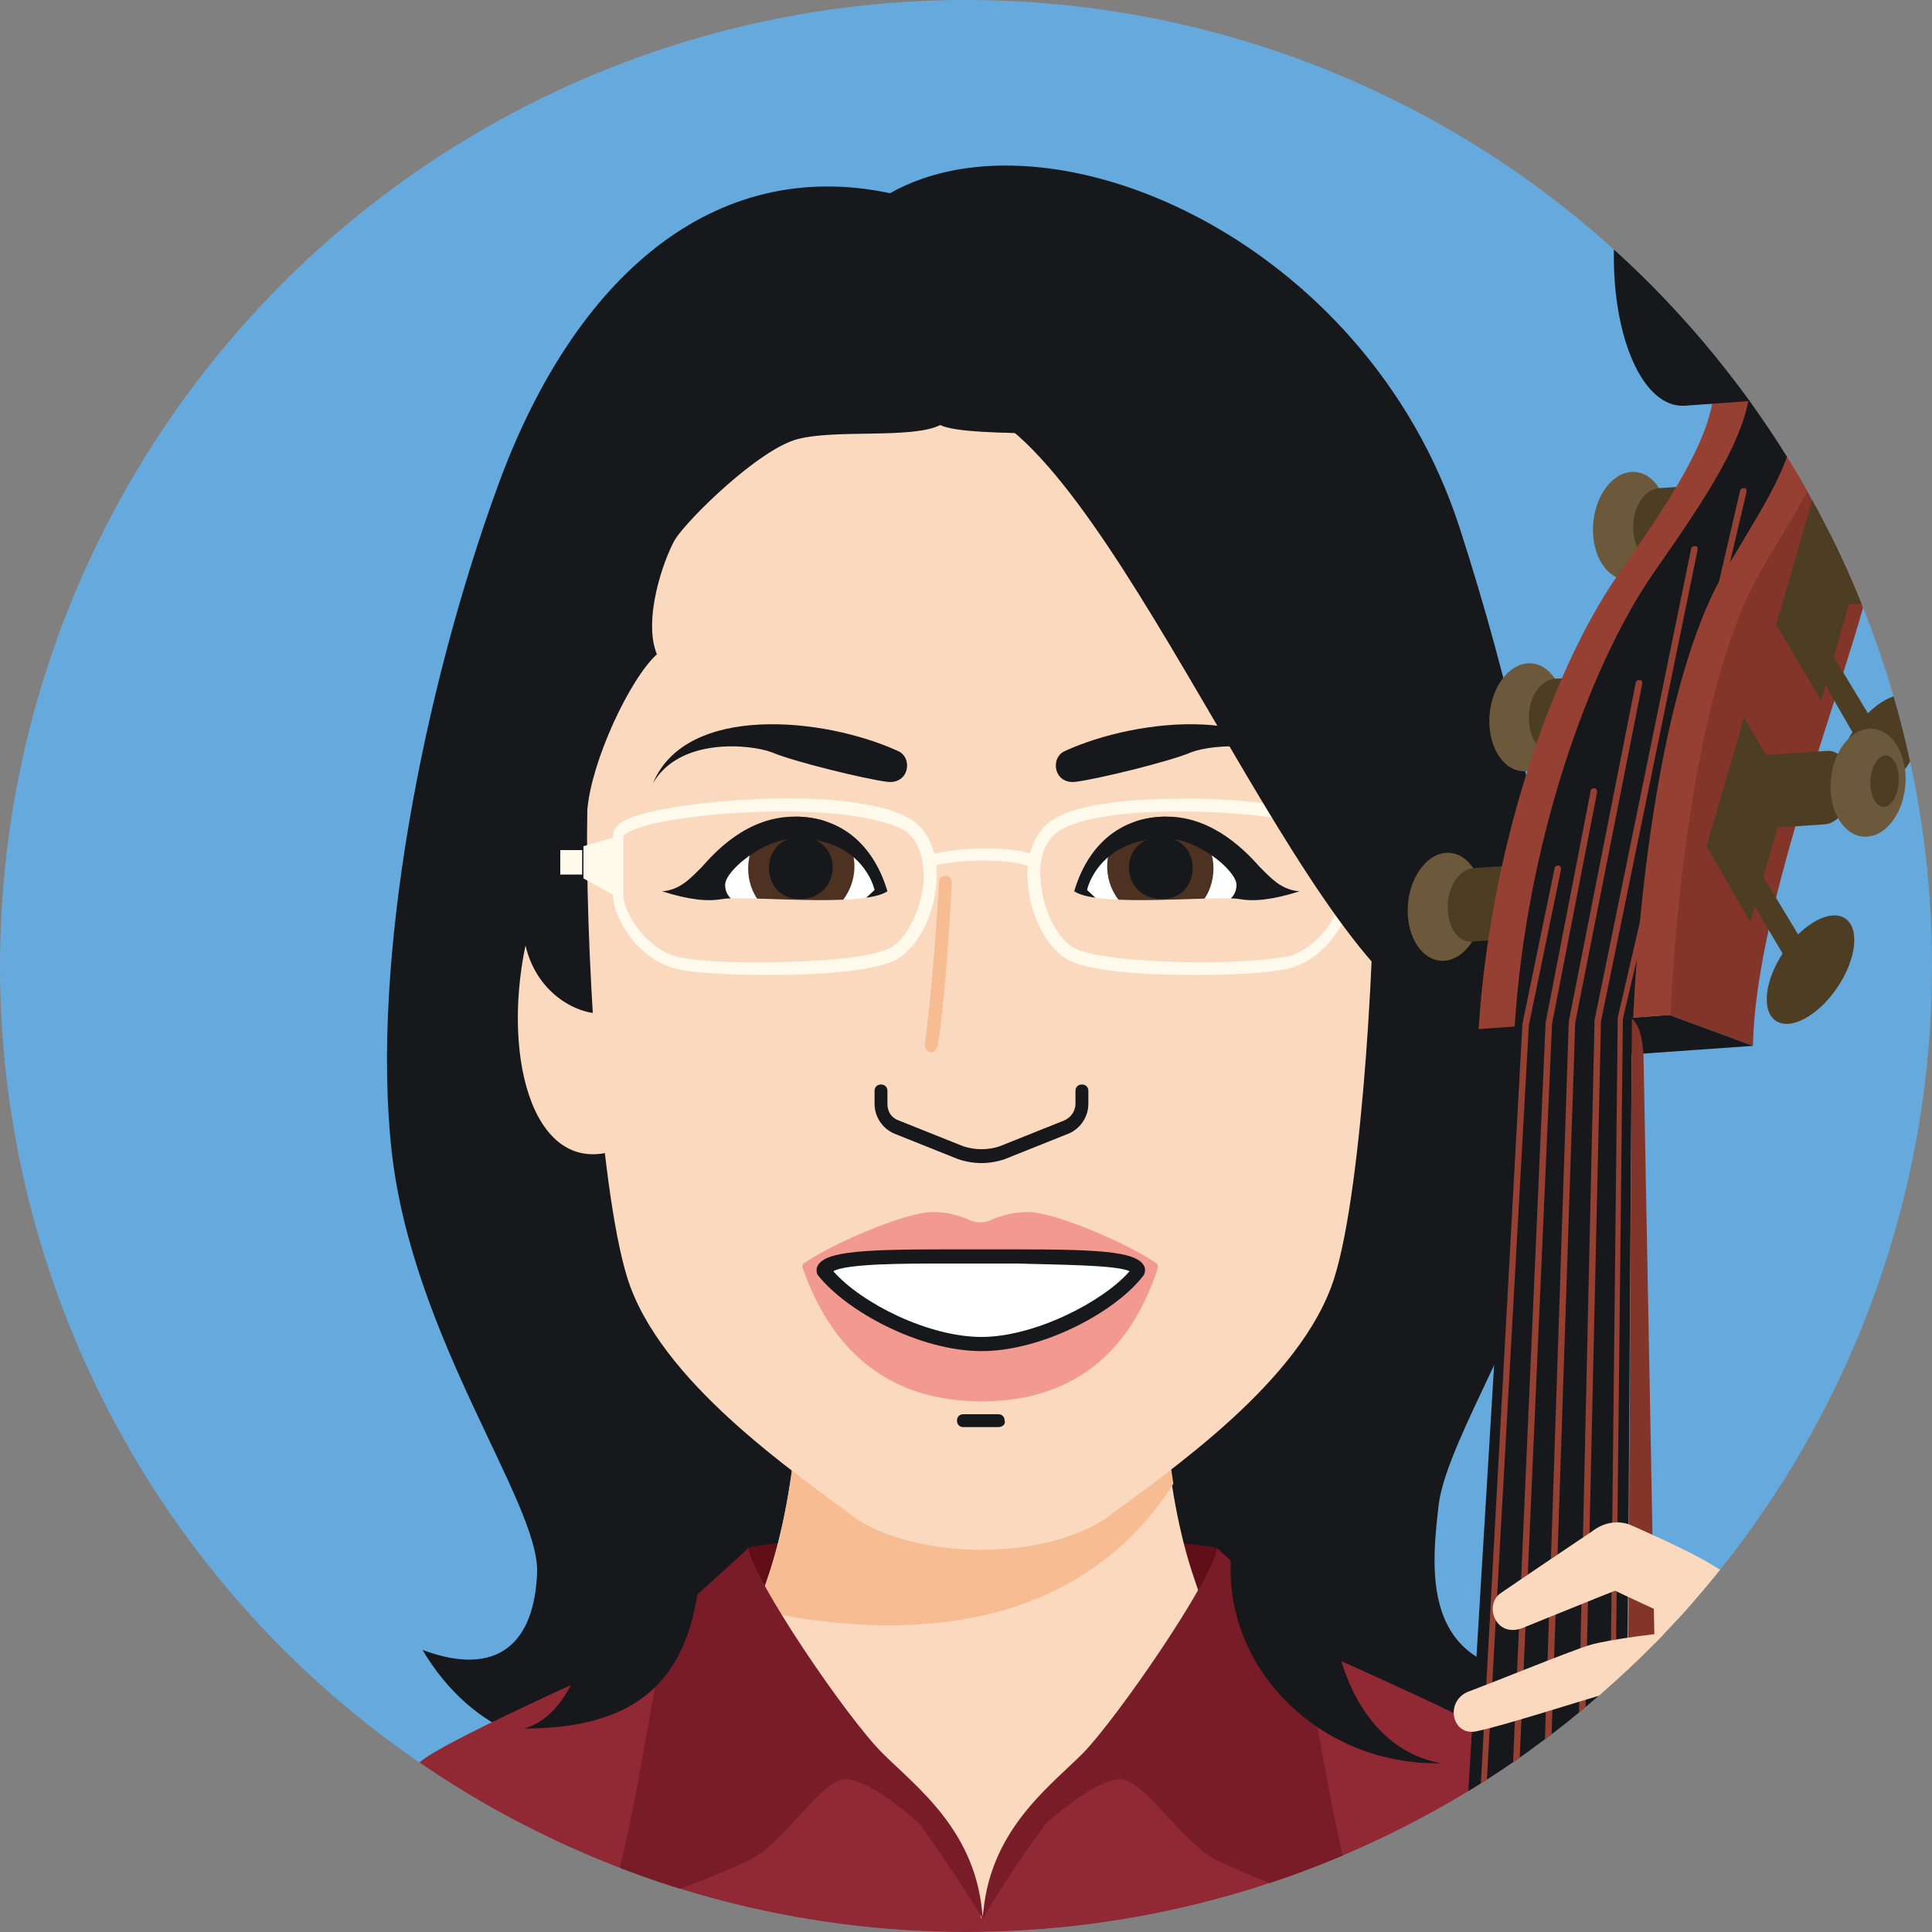 <?xml version="1.0" encoding="utf-8"?>
<!-- Generator: Adobe Illustrator 26.0.2, SVG Export Plug-In . SVG Version: 6.00 Build 0)  -->
<svg version="1.1" id="レイヤー_1" xmlns="http://www.w3.org/2000/svg" xmlns:xlink="http://www.w3.org/1999/xlink" x="0px"
	 y="0px" viewBox="0 0 150 150" style="enable-background:new 0 0 150 150;" xml:space="preserve" preserveAspectRatio="xMinYMid" width="150" height="150">
<rect x="0" y="0" width="150" height="150" fill="#808080" stroke="none"/>
<style type="text/css">
	.st0{clip-path:url(#SVGID_00000113316117836654384780000009052085498068301461_);}
	.st1{fill:none;}
	.st2{fill:#912934;}
	.st3{fill:#FBD9BF;}
	.st4{fill:#17181C;}
	.st5{fill:#600F18;}
	.st6{fill:#F7BC92;}
	.st7{clip-path:url(#SVGID_00000021114172310645637160000007168610324500666013_);fill:#FFFFFF;}
	.st8{clip-path:url(#SVGID_00000147936450894041521760000000195900602759708565_);fill:#4D3121;}
	.st9{clip-path:url(#SVGID_00000147912329306585832700000014768104282756202653_);fill:#17181C;}
	.st10{clip-path:url(#SVGID_00000174562131168507883250000007537520542941821594_);fill:#17181C;}
	.st11{clip-path:url(#SVGID_00000018945149482965196510000007746830774033388961_);fill:#FFFFFF;}
	.st12{clip-path:url(#SVGID_00000145057394797935296800000016471942359788966298_);fill:#4D3121;}
	.st13{clip-path:url(#SVGID_00000153668601261209661820000011479949353679403189_);fill:#17181C;}
	.st14{clip-path:url(#SVGID_00000147199026908101031300000005599632685629499052_);fill:#17181C;}
	.st15{opacity:0.69;}
	.st16{fill:#EE7E7A;}
	.st17{fill:#FFFFFF;}
	.st18{fill:#FFFAEB;}
	.st19{fill:#781D27;}
	.st20{fill:#833529;}
	.st21{fill:#6C593B;}
	.st22{fill:#4D3D23;}
	.st23{fill:#954032;}
</style>
<g>
	<defs>
		<circle id="SVGID_1_" cx="75" cy="75" r="75"/>
	</defs>
	<use xlink:href="#SVGID_1_"  style="overflow:visible;fill:#66AADD;"/>
	<clipPath id="SVGID_00000175302974590533426090000011626409070402748337_">
		<use xlink:href="#SVGID_1_"  style="overflow:visible;"/>
	</clipPath>
	<g style="clip-path:url(#SVGID_00000175302974590533426090000011626409070402748337_);">
		<rect x="44.2" y="-9.5" class="st1" width="138.5" height="161.5"/>
		<g>
			<path class="st2" d="M143.2,137.8c0.2,5,0.7,23.2,0.7,25.6h-13.4c1.1-4.7,3.8-19.7,4.7-23.5L143.2,137.8z"/>
			<path class="st3" d="M123.6,121.8c1.7-0.9,10.1,3.5,11.3,5.2c1.2,1.7,0.8,11,0.6,11c-2.4,1.3-12.9,3.9-12.9,3.9
				C122.2,137.4,123.1,124.5,123.6,121.8z"/>
			<path class="st4" d="M48.7,135.3c-5.6,1.3-11.9-0.5-15.9-7.2c5.9,2.2,8.7-0.6,8.9-6S32,103.9,30.4,89.3
				c-1.6-14.6,2.4-35.6,8.3-51.7S55.4,12.1,69.1,15c12.4-7,36.9,3.5,44.2,25.9c8.4,26,8.7,43.3,7.5,51.7s-8.4,18.9-9.1,24.2
				c-0.6,5.3-1.6,13.8,10,13.2c-5.4,4.5-16.2,7.5-23.2,1.9"/>
			<path class="st5" d="M58,120.2c3.1-1.1,32.4-1.1,36.5,0c0.4,2-0.3,6.2-0.3,6.2h-35C58.5,125.3,57.8,122.4,58,120.2z"/>
			<path class="st1" d="M57.4,124.9L57.4,124.9L57.4,124.9z"/>
			<path class="st3" d="M68,137.7c2.5,1.6,6.8,6.4,8.2,11.3c1.4-4.8,5.7-9.7,8.2-11.3c2.5-1.5,9.3-9.3,10.6-12.7c0,0-0.1,0-0.1-0.1
				l0,0c-1-0.4-1.6-0.9-1.8-1.2c-0.2-0.6-0.4-1.2-0.6-1.8c-2.3-7.2-2.7-17.2-1.9-22.9H61.7c0.9,5.7,0.4,15.7-1.9,22.9
				c-0.2,0.6-0.4,1.2-0.6,1.8c-0.2,0.4-0.8,0.8-1.8,1.2C58.7,128.4,65.5,136.2,68,137.7z"/>
			<path class="st2" d="M95,124.9c6.7,3,23.1,10.1,24.9,12c2.1,2.1,6.9,17.2,6.7,22.7H32.7c-3.4-7.6-2.3-20.6-0.2-22.7
				c1.8-1.8,18.2-8.9,24.9-12l0,0l0,0c1.3,3.4,8.1,11.2,10.6,12.8c2.5,1.6,6.8,6.4,8.2,11.3c1.4-4.8,5.7-9.7,8.2-11.3
				c2.5-1.5,9.3-9.3,10.6-12.7L95,124.9z"/>
			<path class="st6" d="M91.1,115.2c-0.9-5.8-1-12-0.4-16.1c0,0-0.1-0.1-0.1-0.1H61.7c0.9,6.2,0.3,17.4-2.5,24.7
				c-0.1,0.3-0.6,0.7-1.4,1.1C75.2,128.8,85.7,123.7,91.1,115.2z"/>
			<path class="st3" d="M73,33c-2.2,1.1-8.1,0.3-11.1,1.1c-3,0.8-8.5,6.2-9.5,7.8c-0.9,1.6-2.5,6.2-1.4,8.9
				c-2.1,1.9-5.1,8.3-5.4,12.1c-0.2,9.6,0.9,29.2,3.1,36.3c2.5,8,12.8,15,17.9,18.8c4.8,3,14,3.2,19.1,0
				c5.1-3.8,15.4-10.8,17.9-18.8c2.2-7,3.3-26.7,3.1-36.3c-0.3-3.8-3.3-10.2-5.4-12.1c1.1-2.7,1.8-5.9,0.8-7.5
				c-0.9-1.6-8.6-8.4-11.6-9.2C87.5,33.3,75.2,34.1,73,33z"/>
			<path class="st6" d="M72.3,81.7C72.2,81.7,72.2,81.7,72.3,81.7c-0.3,0-0.5-0.3-0.5-0.6c0.4-2.9,0.9-8.6,1.1-12.6
				c0-0.3,0.2-0.5,0.5-0.5c0.3,0,0.5,0.2,0.5,0.5c-0.2,4-0.6,9.7-1.1,12.7C72.7,81.5,72.5,81.7,72.3,81.7z"/>
			<path class="st4" d="M76.2,90.3c-0.6,0-1.2-0.1-1.8-0.3l-5-2c-0.9-0.4-1.5-1.3-1.5-2.3v-1c0-0.3,0.2-0.5,0.5-0.5
				c0.3,0,0.5,0.2,0.5,0.5v1c0,0.6,0.3,1.1,0.9,1.3l5,2c0.9,0.3,1.9,0.3,2.8,0l5-2c0.5-0.2,0.9-0.7,0.9-1.3v-1
				c0-0.3,0.2-0.5,0.5-0.5s0.5,0.2,0.5,0.5v1c0,1-0.6,1.9-1.5,2.3l-5,2C77.4,90.2,76.8,90.3,76.2,90.3z"/>
			<g>
				<g>
					<defs>
						<path id="SVGID_00000044876931887189017150000009716820915115563449_" d="M68.9,69.2c-1-3.4-3.4-5.8-7.2-5.8s-6.3,2.9-7.2,3.9
							c-0.9,0.9-1.7,1.8-3.1,1.9c2.2,0.7,3.6,0.8,4.7,0.6C57.9,69.5,67,70.5,68.9,69.2z"/>
					</defs>
					<clipPath id="SVGID_00000137822318537530834010000002076751107655552149_">
						<use xlink:href="#SVGID_00000044876931887189017150000009716820915115563449_"  style="overflow:visible;"/>
					</clipPath>
					<path style="clip-path:url(#SVGID_00000137822318537530834010000002076751107655552149_);fill:#FFFFFF;" d="M68.9,69.2
						c-1-3.4-3.4-5.8-7.2-5.8s-6.3,2.9-7.2,3.9c-0.9,0.9-1.7,1.8-3.1,1.9c2.2,0.7,3.6,0.8,4.7,0.6C57.9,69.5,67,70.5,68.9,69.2z"/>
				</g>
				<g>
					<defs>
						<path id="SVGID_00000078750307656432366800000000506404155662412976_" d="M68.9,69.2c-1-3.4-3.4-5.8-7.2-5.8s-6.3,2.9-7.2,3.9
							c-0.9,0.9-1.7,1.8-3.1,1.9c2.2,0.7,3.6,0.8,4.7,0.6C57.9,69.5,67,70.5,68.9,69.2z"/>
					</defs>
					<clipPath id="SVGID_00000157287906303702722730000015499655911378199718_">
						<use xlink:href="#SVGID_00000078750307656432366800000000506404155662412976_"  style="overflow:visible;"/>
					</clipPath>
					<path style="clip-path:url(#SVGID_00000157287906303702722730000015499655911378199718_);fill:#4D3121;" d="M62.1,63.4
						c5.9,0,5.4,8,0,8S56.8,63.4,62.1,63.4z"/>
				</g>
				<g>
					<defs>
						<path id="SVGID_00000114753971553456183950000007903416486116527523_" d="M68.9,69.2c-1-3.4-3.4-5.8-7.2-5.8s-6.3,2.9-7.2,3.9
							c-0.9,0.9-1.7,1.8-3.1,1.9c2.2,0.7,3.6,0.8,4.7,0.6C57.9,69.5,67,70.5,68.9,69.2z"/>
					</defs>
					<clipPath id="SVGID_00000150072902208505203020000004764496374674277547_">
						<use xlink:href="#SVGID_00000114753971553456183950000007903416486116527523_"  style="overflow:visible;"/>
					</clipPath>
					<path style="clip-path:url(#SVGID_00000150072902208505203020000004764496374674277547_);fill:#17181C;" d="M62.1,65
						c3.5,0,3.3,4.8,0,4.8C58.9,69.8,58.9,65,62.1,65z"/>
				</g>
				<g>
					<defs>
						<path id="SVGID_00000062158793313096012030000006454435785571481746_" d="M68.9,69.2c-1-3.4-3.4-5.8-7.2-5.8s-6.3,2.9-7.2,3.9
							c-0.9,0.9-1.7,1.8-3.1,1.9c2.2,0.7,3.6,0.8,4.7,0.6C57.9,69.5,67,70.5,68.9,69.2z"/>
					</defs>
					<clipPath id="SVGID_00000106111168884594978210000016040463825284870824_">
						<use xlink:href="#SVGID_00000062158793313096012030000006454435785571481746_"  style="overflow:visible;"/>
					</clipPath>
					<path style="clip-path:url(#SVGID_00000106111168884594978210000016040463825284870824_);fill:#17181C;" d="M66.5,70.4l1.4-1.3
						c-0.2-0.9-1.5-4-6.1-4c-2.5,0-5.5,2.5-5.5,3.6c0,0.7,0.4,1.3,1.7,1.8c-2.6,0.7-6.9,0.2-8.2-1c3-4,8.3-8.1,12.9-7.4
						c4.7,0.7,7.2,5.4,6.9,7.9C69.8,69.9,67.8,70.6,66.5,70.4z"/>
				</g>
			</g>
			<path class="st4" d="M69.7,58.3c-5.7-2.6-16.4-3.7-19,2.5c2.1-3.6,7.6-3,9.2-2.4c1.6,0.7,7.3,2.1,9,2.3
				C70.6,60.9,70.9,58.8,69.7,58.3z"/>
			<path class="st4" d="M82.7,58.3c5.7-2.6,16.4-3.7,19,2.5c-2.1-3.6-7.6-3-9.2-2.4c-1.6,0.7-7.3,2.1-9,2.3
				C81.8,60.9,81.5,58.8,82.7,58.3z"/>
			<g>
				<g>
					<defs>
						<path id="SVGID_00000132775947392010115330000012563581457075266491_" d="M83.4,69.2c1-3.4,3.4-5.8,7.2-5.8
							c3.7,0,6.3,2.9,7.2,3.9c0.9,0.9,1.7,1.8,3.1,1.9c-2.2,0.7-3.6,0.8-4.7,0.6C94.4,69.5,85.3,70.5,83.4,69.2z"/>
					</defs>
					<clipPath id="SVGID_00000071561781204221529790000011365716357923907992_">
						<use xlink:href="#SVGID_00000132775947392010115330000012563581457075266491_"  style="overflow:visible;"/>
					</clipPath>
					<path style="clip-path:url(#SVGID_00000071561781204221529790000011365716357923907992_);fill:#FFFFFF;" d="M83.4,69.2
						c1-3.4,3.4-5.8,7.2-5.8c3.7,0,6.3,2.9,7.2,3.9c0.9,0.9,1.7,1.8,3.1,1.9c-2.2,0.7-3.6,0.8-4.7,0.6
						C94.4,69.5,85.3,70.5,83.4,69.2z"/>
				</g>
				<g>
					<defs>
						<path id="SVGID_00000029728727317564360700000000457020023931893126_" d="M83.4,69.2c1-3.4,3.4-5.8,7.2-5.8
							c3.7,0,6.3,2.9,7.2,3.9c0.9,0.9,1.7,1.8,3.1,1.9c-2.2,0.7-3.6,0.8-4.7,0.6C94.4,69.5,85.3,70.5,83.4,69.2z"/>
					</defs>
					<clipPath id="SVGID_00000085229818530091269810000002164145802400027836_">
						<use xlink:href="#SVGID_00000029728727317564360700000000457020023931893126_"  style="overflow:visible;"/>
					</clipPath>
					<path style="clip-path:url(#SVGID_00000085229818530091269810000002164145802400027836_);fill:#4D3121;" d="M90.2,63.4
						c-5.9,0-5.4,8,0,8S95.5,63.4,90.2,63.4z"/>
				</g>
				<g>
					<defs>
						<path id="SVGID_00000175285758877171208730000001168242109125802167_" d="M83.4,69.2c1-3.4,3.4-5.8,7.2-5.8
							c3.7,0,6.3,2.9,7.2,3.9c0.9,0.9,1.7,1.8,3.1,1.9c-2.2,0.7-3.6,0.8-4.7,0.6C94.4,69.5,85.3,70.5,83.4,69.2z"/>
					</defs>
					<clipPath id="SVGID_00000106132287595652162360000013850744039668731298_">
						<use xlink:href="#SVGID_00000175285758877171208730000001168242109125802167_"  style="overflow:visible;"/>
					</clipPath>
					<path style="clip-path:url(#SVGID_00000106132287595652162360000013850744039668731298_);fill:#17181C;" d="M90.2,65
						c-3.5,0-3.3,4.8,0,4.8C93.4,69.8,93.4,65,90.2,65z"/>
				</g>
				<g>
					<defs>
						<path id="SVGID_00000015321297795384665210000002774685275693762721_" d="M83.4,69.2c1-3.4,3.4-5.8,7.2-5.8
							c3.7,0,6.3,2.9,7.2,3.9c0.9,0.9,1.7,1.8,3.1,1.9c-2.2,0.7-3.6,0.8-4.7,0.6C94.4,69.5,85.3,70.5,83.4,69.2z"/>
					</defs>
					<clipPath id="SVGID_00000047745440220454146060000008515850689744487349_">
						<use xlink:href="#SVGID_00000015321297795384665210000002774685275693762721_"  style="overflow:visible;"/>
					</clipPath>
					<path style="clip-path:url(#SVGID_00000047745440220454146060000008515850689744487349_);fill:#17181C;" d="M85.8,70.4
						l-1.4-1.3c0.2-0.9,1.5-4,6.1-4c2.5,0,5.5,2.5,5.5,3.6c0,0.7-0.4,1.3-1.7,1.8c2.6,0.7,6.9,0.2,8.2-1c-3-4-8.3-8.1-12.9-7.4
						c-4.7,0.7-7.2,5.4-6.9,7.9C82.6,69.9,84.5,70.6,85.8,70.4z"/>
				</g>
			</g>
			<g class="st15">
				<path class="st16" d="M76.2,108.5c8.7,0,12.1-5.7,13.6-10.2c-2.1-1.4-7.8-4-9.9-4c-2.1,0-2.7,0.8-3.8,0.8s-1.7-0.8-3.8-0.8
					c-2.1,0-7.8,2.5-9.9,4C64.1,102.8,67.5,108.5,76.2,108.5z"/>
				<path class="st16" d="M76.2,108.8c-6.8,0-11.5-3.5-13.9-10.4c0-0.1,0-0.3,0.1-0.3c2.1-1.5,7.9-4,10-4c1.3,0,2,0.3,2.6,0.5
					c0.4,0.2,0.7,0.3,1.1,0.3s0.7-0.1,1.1-0.3c0.6-0.2,1.4-0.5,2.6-0.5c2.1,0,7.9,2.5,10,4c0.1,0.1,0.1,0.2,0.1,0.3
					C87.7,105.3,83,108.8,76.2,108.8z M62.9,98.5c2.3,6.5,6.8,9.8,13.3,9.8s10.9-3.3,13.3-9.8c-2.2-1.4-7.6-3.8-9.5-3.8
					c-1.2,0-1.8,0.3-2.4,0.5c-0.4,0.2-0.8,0.3-1.3,0.3c-0.5,0-0.9-0.2-1.3-0.3c-0.6-0.2-1.3-0.5-2.4-0.5
					C70.5,94.7,65.1,97,62.9,98.5z"/>
			</g>
			<g>
				<path class="st17" d="M76.2,104.4c4.5,0,10.2-3,12.2-5.7c-0.3-1.3-6.9-1-12.2-1.1c-5.3,0.1-11.9-0.2-12.2,1.1
					C66,101.4,71.7,104.4,76.2,104.4z"/>
				<path class="st4" d="M76.2,104.9c-4.8,0-10.5-3.1-12.7-5.9c-0.1-0.1-0.1-0.3-0.1-0.5c0.3-1.3,3.1-1.5,9.9-1.5c1,0,1.9,0,2.8,0
					c0.9,0,1.9,0,2.9,0c6.8,0,9.6,0.2,9.9,1.5c0,0.2,0,0.3-0.1,0.5C86.7,101.8,81,104.9,76.2,104.9z M64.7,98.7
					c2.2,2.5,7.4,5.1,11.5,5.1s9.4-2.7,11.5-5.1c-1-0.5-5.6-0.5-8.7-0.6c-1,0-1.9,0-2.9,0c-0.9,0-1.9,0-2.8,0
					C70.3,98.1,65.7,98.1,64.7,98.7z"/>
			</g>
			<path class="st4" d="M77.5,110.8h-2.7c-0.3,0-0.5-0.2-0.5-0.5s0.2-0.5,0.5-0.5h2.7c0.3,0,0.5,0.2,0.5,0.5
				C78.1,110.6,77.8,110.8,77.5,110.8z"/>
			<path class="st3" d="M46.7,78.7c-2.2,0-5.1-1.8-5.9-5.3c-1.9,9.1,0.8,18.3,7.3,15.8"/>
			<path class="st18" d="M59.6,75.7c-3.3,0-6.4-0.2-7.5-0.6c-2.8-0.9-4.5-4-4.5-5.5v-4.8c0-0.6,0.7-1,0.9-1.1
				c1.7-0.9,6.3-1.5,11.1-1.7c2.6-0.1,9,0,11.4,1.8l0,0c1.2,0.9,1.9,2.7,1.7,4.8c-0.2,2.6-1.5,5-3.1,5.9
				C67.9,75.4,63.6,75.7,59.6,75.7z M60.8,63c-3.8,0-7.7,0.4-10.3,1c-1.9,0.5-2.1,0.9-2.1,0.9v4.7c0,1,1.5,3.8,3.9,4.6
				c1.2,0.4,4.7,0.6,8.4,0.5c4.1-0.1,7.3-0.5,8.4-1.1c1.3-0.7,2.4-2.9,2.6-5.1c0.1-1.8-0.4-3.2-1.3-3.9l0,0
				C68.7,63.5,64.9,63,60.8,63z"/>
			<path class="st18" d="M92.8,75.7c-4,0-8.4-0.3-9.9-1.2c-1.6-0.9-2.9-3.3-3.1-5.9c-0.2-2.1,0.5-3.9,1.7-4.8
				c2.4-1.8,8.7-1.8,11.4-1.8c4.8,0.1,9.3,0.8,11.1,1.7c0.2,0.1,0.9,0.5,0.9,1.1v4.8c0,1.4-1.7,4.6-4.5,5.5
				C99.2,75.5,96.1,75.7,92.8,75.7z M91.5,63c-4.1,0-7.9,0.5-9.4,1.6l0,0c-1,0.7-1.5,2.2-1.3,3.9c0.2,2.2,1.3,4.4,2.6,5.1
				c1.1,0.6,4.3,1,8.4,1.1c3.6,0.1,7.2-0.2,8.4-0.5c2.4-0.8,3.9-3.5,3.9-4.6v-4.8c0,0-0.2-0.4-2.1-0.8C99.3,63.4,95.3,63,91.5,63z"
				/>
			<polygon class="st18" points="48,64.9 45.3,65.7 45.3,68.2 48,69.7 			"/>
			<rect x="43.5" y="66" class="st18" width="1.7" height="1.9"/>
			<polygon class="st18" points="104.4,64.9 107.1,65.7 107.1,68.2 104.4,69.7 			"/>
			<rect x="107.1" y="66" class="st18" width="1.7" height="1.9"/>
			<path class="st18" d="M72.2,67.3L72,66.4c2.2-0.6,6.4-0.8,8.4,0L80,67.3C78.3,66.6,74.2,66.7,72.2,67.3z"/>
			<path class="st4" d="M75.8,31.7c11.3,4.5,26.1,44.9,36.6,47.4c0.3-14.8-2.2-34.5-8.3-41.1C98,31.5,88.4,29.8,75.8,31.7z"/>
			<path class="st19" d="M76.3,149c-0.4-6.8-5.1-10.2-7.8-12.9c-2.8-2.8-10-13.4-10.4-15.9c0,0-5.1,4.7-6.2,5.5
				c-0.9,3-3,18.9-4.9,22.7c4.5-1.1,8.7-2.8,11.2-4s5.1-5.5,7-6.2c1.9-0.6,6.2,3.4,6.2,3.4S74.3,145.6,76.3,149z"/>
			<path class="st19" d="M76.3,149c0.4-6.8,5.1-10.2,7.8-12.9c2.7-2.8,10-13.4,10.4-15.9c0,0,5.1,4.7,6.2,5.5c0.9,3,3,18.9,4.9,22.7
				c-4.5-1.1-8.7-2.8-11.2-4c-2.5-1.3-5.1-5.5-7-6.2c-1.9-0.6-6.2,3.4-6.2,3.4S78.2,145.6,76.3,149z"/>
			<path class="st4" d="M54.5,116.8c0.3,10.8-2.2,17.4-13.8,17.4c4.1-1.1,6.4-8.7,3.8-13.8"/>
			<path class="st4" d="M95.7,119.7c-1.4,9.2,6.4,17.4,16.2,17.2c-7.3-1.3-9.7-11-8.1-17.8"/>
			<g>
				<path class="st20" d="M129.6,78.8l-2.7-25L146.3,18c-0.1,9.7,0,18-0.6,24.4s-9.4,26.7-9.6,38.8L129.6,78.8z"/>
				<polygon class="st4" points="136.1,81.2 119.1,82.4 114.8,79.9 129.6,78.8 				"/>
				
					<ellipse transform="matrix(9.304109e-02 -0.996 0.996 9.304109e-02 31.649 175.605)" class="st21" cx="112.2" cy="70.4" rx="4.2" ry="2.9"/>
				
					<ellipse transform="matrix(9.304109e-02 -0.996 0.996 9.304109e-02 52.042 168.534)" class="st21" cx="118.5" cy="55.7" rx="4.2" ry="2.9"/>
				
					<ellipse transform="matrix(9.304162e-02 -0.996 0.996 9.304162e-02 74.175 163.128)" class="st21" cx="126.6" cy="40.8" rx="4.2" ry="2.9"/>
				
					<ellipse transform="matrix(0.562 -0.827 0.827 0.562 -0.722 149.241)" class="st22" cx="140.6" cy="75.3" rx="4.8" ry="2.5"/>
				<path class="st22" d="M141.8,58.3c1.1-0.1,1.9,1.1,1.9,2.7c0,1.5-0.9,2.9-2,3l-4.5,0.3c-1.1,0.1-1.9-1.1-1.9-2.7
					c0-1.6,0.9-2.9,2-3L141.8,58.3z"/>
				<path class="st22" d="M118.9,67.1c1.1-0.1,1.9,1.1,1.9,2.7c0,1.5-0.9,2.9-2,3l-4.5,0.3c-1.1,0.1-1.9-1.1-1.9-2.7
					c0-1.6,0.9-2.9,2-3L118.9,67.1z"/>
				<path class="st22" d="M125.2,52.4c1.1-0.1,1.9,1.1,1.9,2.7c0,1.6-0.9,2.9-2,3l-4.5,0.3c-1.1,0.1-1.9-1.1-1.9-2.7
					c0-1.6,0.9-2.9,2-3L125.2,52.4z"/>
				<path class="st22" d="M133.3,37.6c1.1-0.1,1.9,1.1,1.9,2.7c0,1.5-0.9,2.9-2,3l-4.5,0.3c-1.1,0.1-1.9-1.1-1.9-2.7
					c0-1.6,0.9-2.9,2-3L133.3,37.6z"/>
				<polygon class="st22" points="138.8,61.5 135.9,71.6 132.5,65.7 135.4,55.7 				"/>
				<polygon class="st22" points="138.8,74.7 135.3,68.8 136.8,67.9 140.3,73.7 				"/>
				<ellipse transform="matrix(0.562 -0.827 0.827 0.562 15.875 146.213)" class="st22" cx="146" cy="58.1" rx="4.8" ry="2.5"/>
				<path class="st22" d="M147.2,41c1.1-0.1,1.9,1.1,1.9,2.7c0,1.6-0.9,2.9-2,3l-4.5,0.3c-1.1,0.1-1.9-1.1-1.9-2.7
					c0-1.6,0.9-2.9,2-3L147.2,41z"/>
				<polygon class="st22" points="144.3,44.3 141.4,54.4 137.9,48.5 140.8,38.5 				"/>
				<polygon class="st22" points="144.2,57.5 140.8,51.6 142.2,50.7 145.7,56.5 				"/>
				<path class="st23" d="M114.8,79.9c0.9-14.2,5.7-27.8,10.7-35.1c4.2-6,7.5-10.9,7.6-14.9l9.6-0.7c-0.1,6-2.2,8.7-5.8,14.8
					c-4.4,7.3-6.6,22.2-7.2,34.8L114.8,79.9z"/>
				<path class="st4" d="M117.6,79.7c0.9-14.2,5.7-27.8,10.7-35.1c4.2-6,7.5-10.9,7.6-14.9l3.9-0.3c-0.1,6-2.2,8.7-5.8,14.8
					c-4.4,7.3-6.6,22.2-7.2,34.8L117.6,79.7z"/>
				
					<ellipse transform="matrix(3.800759e-02 -0.999 0.999 3.800759e-02 116.904 158.242)" class="st20" cx="140.6" cy="18.4" rx="12.4" ry="5.7"/>
				
					<ellipse transform="matrix(3.800751e-02 -0.999 0.999 3.800751e-02 118.137 159.34)" class="st23" cx="141.8" cy="18.3" rx="5" ry="2.3"/>
				<path class="st4" d="M130.8,31.5c-3.2,0.2-5.6-5.2-5.5-12c0.1-6.9,2.7-12.6,5.9-12.8l9.7-0.7c-3.2,0.2-5.8,6-5.9,12.8
					c-0.1,6.9,2.4,12.3,5.5,12L130.8,31.5z"/>
				
					<ellipse transform="matrix(9.304109e-02 -0.996 0.996 9.304109e-02 70.888 199.525)" class="st21" cx="145" cy="60.9" rx="4.2" ry="2.9"/>
				
					<ellipse transform="matrix(9.304109e-02 -0.996 0.996 9.304109e-02 92.97 189.333)" class="st21" cx="150.4" cy="43.6" rx="4.2" ry="2.9"/>
				
					<ellipse transform="matrix(5.482920e-02 -0.999 0.999 5.482920e-02 99.9 192.629)" class="st22" cx="151.7" cy="43.5" rx="2" ry="1.1"/>
				
					<ellipse transform="matrix(5.482920e-02 -0.999 0.999 5.482920e-02 77.561 203.464)" class="st22" cx="146.3" cy="60.8" rx="2" ry="1.1"/>
				<polygon class="st4" points="126.7,79 125.9,199.2 110.3,200.2 117.6,79.6 				"/>
				<path class="st23" d="M111.8,200.3C111.8,200.3,111.8,200.3,111.8,200.3c-0.2,0-0.3-0.1-0.2-0.2l6.6-120.6l2.5-12.1
					c0-0.1,0.1-0.2,0.3-0.2c0.1,0,0.2,0.1,0.2,0.3l-2.5,12.1L112,200.1C112,200.2,111.9,200.3,111.8,200.3z"/>
				<path class="st23" d="M115,200.1C115,200.1,115,200.1,115,200.1c-0.2,0-0.3-0.1-0.3-0.2L120,79.4l3.5-18c0-0.1,0.1-0.2,0.3-0.2
					c0.1,0,0.2,0.1,0.2,0.3l-3.5,18l-5.3,120.4C115.2,200,115.1,200.1,115,200.1z"/>
				<path class="st23" d="M118.1,199.9C118.1,199.9,118.1,199.9,118.1,199.9c-0.2,0-0.3-0.1-0.3-0.2l4-120.4l5.2-26.3
					c0-0.1,0.1-0.2,0.3-0.2s0.2,0.1,0.2,0.3l-5.2,26.3l-4,120.4C118.3,199.8,118.3,199.9,118.1,199.9z"/>
				<path class="st23" d="M121.3,199.7L121.3,199.7c-0.1,0-0.2-0.1-0.2-0.2l2.7-120.3l7.5-36.6c0-0.1,0.1-0.2,0.3-0.2
					s0.2,0.1,0.2,0.3l-7.5,36.6l-2.7,120.3C121.5,199.6,121.4,199.7,121.3,199.7z"/>
				<path class="st23" d="M124.5,199.5L124.5,199.5c-0.1,0-0.2-0.1-0.2-0.2l1.3-120.3v0l9.5-40.9c0-0.1,0.1-0.2,0.3-0.2
					s0.2,0.1,0.2,0.3L126,79.1l-1.3,120.2C124.7,199.4,124.6,199.5,124.5,199.5z"/>
				<path class="st20" d="M126.7,79.1L126,199.4l3.8-0.1l-2.2-117.4C127.5,80.6,127.3,79.6,126.7,79.1z"/>
			</g>
			<path class="st3" d="M143.2,137.8c0.2-3.1-1-8.1-2.1-9.6c-1.5-2.2-4.8-4.7-8.5-6.9c-1.7-1-5.1-2.5-6-2.9c-1-0.4-2.1-0.2-3,0.5
				c-0.9,0.6-5.8,3.9-7.1,4.8c-1.3,0.9-0.4,3.5,1.7,2.7c2-0.8,6.4-2.6,7.2-2.9c1.4,0.7,5.3,2.4,6.4,3.1c-2.7,0.1-6.9,0.7-8.3,1.1
				c-1.4,0.4-7.5,2.9-9.4,3.6c-2,0.7-1.4,3.6,0.6,3.1c2-0.4,8.5-2.5,10-2.9c1.5-0.4,6.4-0.3,7.8-0.1c-2.1,1.2-6.8,2.9-8,3.4
				c-1.2,0.5-5.1,2-7.3,3.1c-1.5,0.7-0.7,3.7,1.2,3.3c0.6-0.1,1.3-0.3,2.2-0.5c-0.8,1.1-0.1,3,1.7,2.8c2.3-0.2,10.1-2,10.9-2.1
				c1.9,3.3,4.4,3.5,6.1,3C141.7,143.6,143,140.5,143.2,137.8z"/>
		</g>
	</g>
</g>
</svg>
